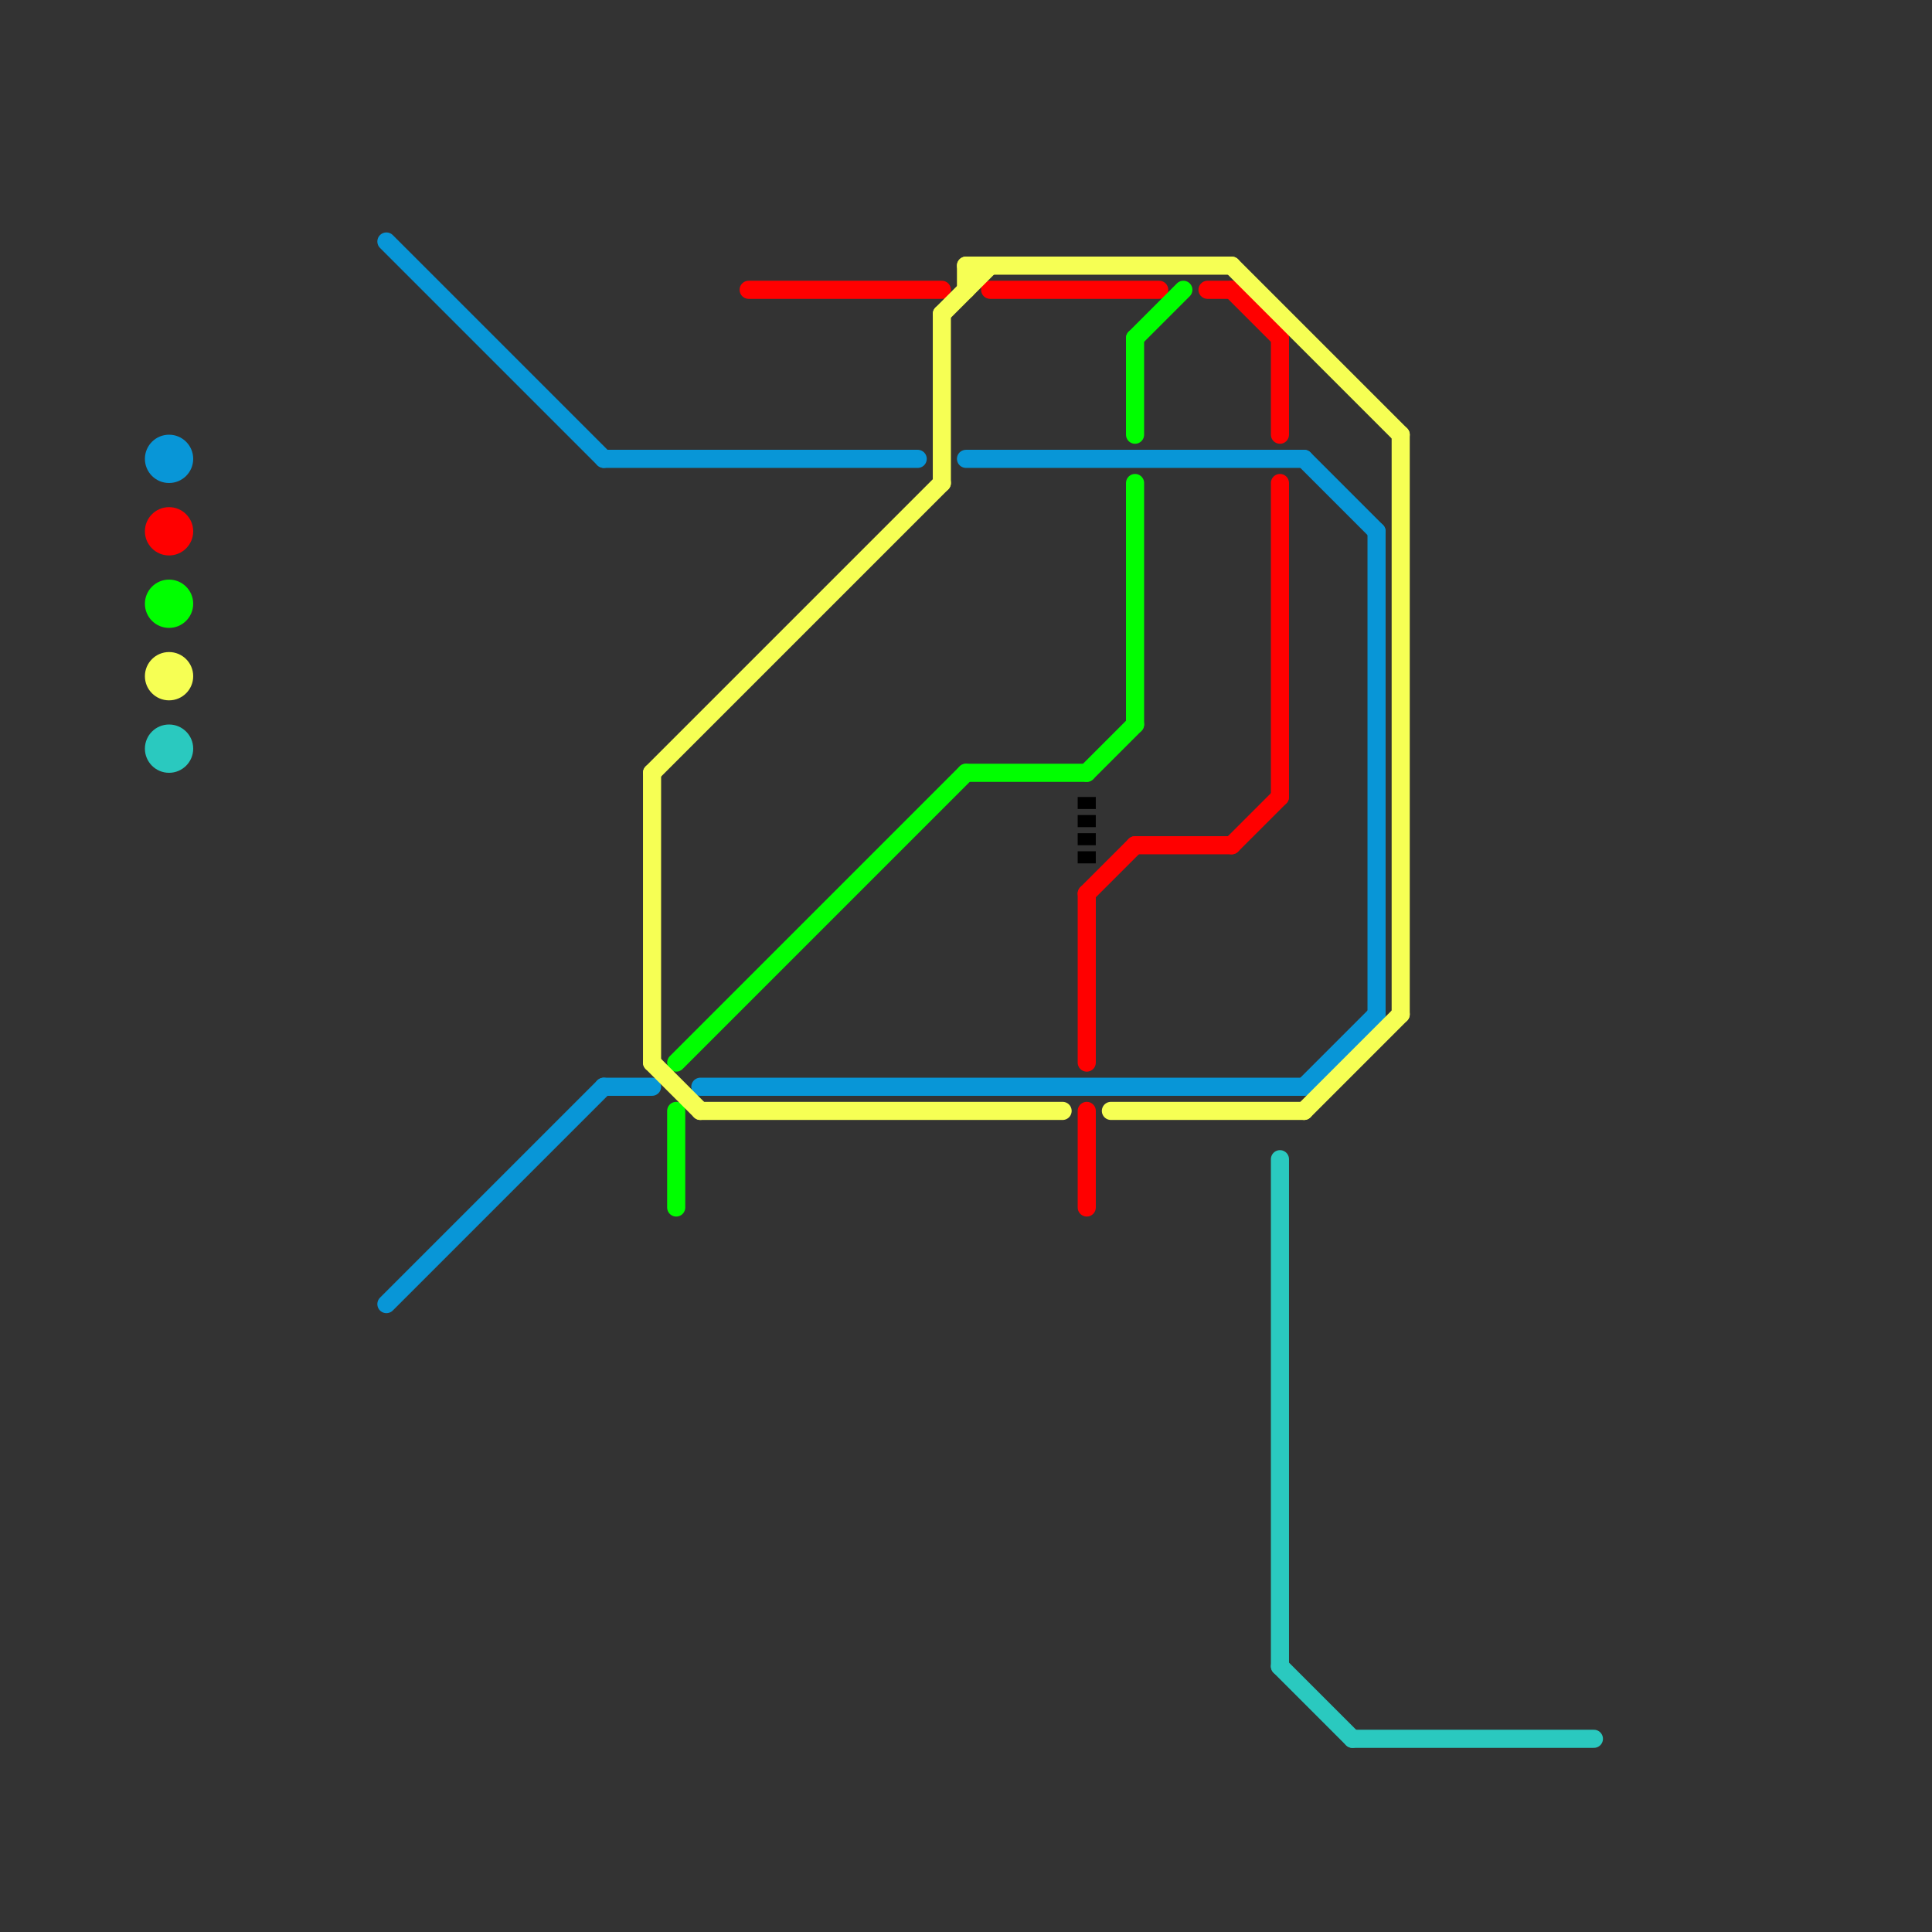 
<svg version="1.1" xmlns="http://www.w3.org/2000/svg" viewBox="0 0 80 80">
<rect x="0" y="0" width="80" height="80" fill="#333333" stroke="none"/>
<style>text { font: 1px Helvetica; font-weight: 600; white-space: pre; dominant-baseline: central; } line { stroke-width: 0.75; fill: none; stroke-linecap: round; stroke-linejoin: round; } .c0 { stroke: #0896d7 } .c1 { stroke: #ff0000 } .c2 { stroke: #00ff00 } .c3 { stroke: #f6ff54 } .c4 { stroke: #000000 } .c5 { stroke: #2ac9bf } .w2 { stroke-width: .75; }.l3 { stroke-dasharray: .5 .25; stroke-linecap: butt; }</style><style>.lxco { stroke: #000; stroke-width: 0.525; fill: #fff; stroke-linecap: square; } .lxci { stroke: #fff; stroke-width: 0.25; fill: #fff; stroke-linecap: square; } </style><defs><g id="ct-xf"><circle r="0.5" fill="#fff" stroke="#000" stroke-width="0.2"/></g><g id="ct"><circle r="0.5" fill="#fff" stroke="#000" stroke-width="0.1"/></g><g id="l"><circle r="0.45" fill="#fff" stroke="#000" stroke-width="0.2"/></g></defs><line class="c0 " x1="54" y1="45" x2="57" y2="42"/><line class="c0 " x1="40" y1="19" x2="54" y2="19"/><line class="c0 " x1="29" y1="45" x2="54" y2="45"/><line class="c0 " x1="16" y1="54" x2="25" y2="45"/><line class="c0 " x1="25" y1="19" x2="38" y2="19"/><line class="c0 " x1="57" y1="22" x2="57" y2="42"/><line class="c0 " x1="54" y1="19" x2="57" y2="22"/><line class="c0 " x1="16" y1="10" x2="25" y2="19"/><line class="c0 " x1="25" y1="45" x2="27" y2="45"/><circle cx="7" cy="19" r="1" fill="#0896d7" /><line class="c1 " x1="53" y1="20" x2="53" y2="33"/><line class="c1 " x1="53" y1="14" x2="53" y2="18"/><line class="c1 " x1="51" y1="35" x2="53" y2="33"/><line class="c1 " x1="47" y1="35" x2="51" y2="35"/><line class="c1 " x1="31" y1="12" x2="39" y2="12"/><line class="c1 " x1="50" y1="12" x2="51" y2="12"/><line class="c1 " x1="45" y1="37" x2="47" y2="35"/><line class="c1 " x1="51" y1="12" x2="53" y2="14"/><line class="c1 " x1="45" y1="46" x2="45" y2="50"/><line class="c1 " x1="45" y1="37" x2="45" y2="44"/><line class="c1 " x1="41" y1="12" x2="48" y2="12"/><circle cx="7" cy="22" r="1" fill="#ff0000" /><line class="c2 " x1="40" y1="32" x2="45" y2="32"/><line class="c2 " x1="47" y1="20" x2="47" y2="30"/><line class="c2 " x1="47" y1="14" x2="47" y2="18"/><line class="c2 " x1="28" y1="46" x2="28" y2="50"/><line class="c2 " x1="45" y1="32" x2="47" y2="30"/><line class="c2 " x1="28" y1="44" x2="40" y2="32"/><line class="c2 " x1="47" y1="14" x2="49" y2="12"/><circle cx="7" cy="25" r="1" fill="#00ff00" /><line class="c3 " x1="39" y1="13" x2="39" y2="20"/><line class="c3 " x1="40" y1="11" x2="51" y2="11"/><line class="c3 " x1="27" y1="32" x2="39" y2="20"/><line class="c3 " x1="39" y1="13" x2="41" y2="11"/><line class="c3 " x1="29" y1="46" x2="44" y2="46"/><line class="c3 " x1="51" y1="11" x2="58" y2="18"/><line class="c3 " x1="54" y1="46" x2="58" y2="42"/><line class="c3 " x1="27" y1="32" x2="27" y2="44"/><line class="c3 " x1="27" y1="44" x2="29" y2="46"/><line class="c3 " x1="58" y1="18" x2="58" y2="42"/><line class="c3 " x1="46" y1="46" x2="54" y2="46"/><line class="c3 " x1="40" y1="11" x2="40" y2="12"/><circle cx="7" cy="28" r="1" fill="#f6ff54" /><line class="c4 l3" x1="45" y1="33" x2="45" y2="36"/><line class="c5 " x1="56" y1="72" x2="66" y2="72"/><line class="c5 " x1="53" y1="48" x2="53" y2="69"/><line class="c5 " x1="53" y1="69" x2="56" y2="72"/><circle cx="7" cy="31" r="1" fill="#2ac9bf" />
</svg>
